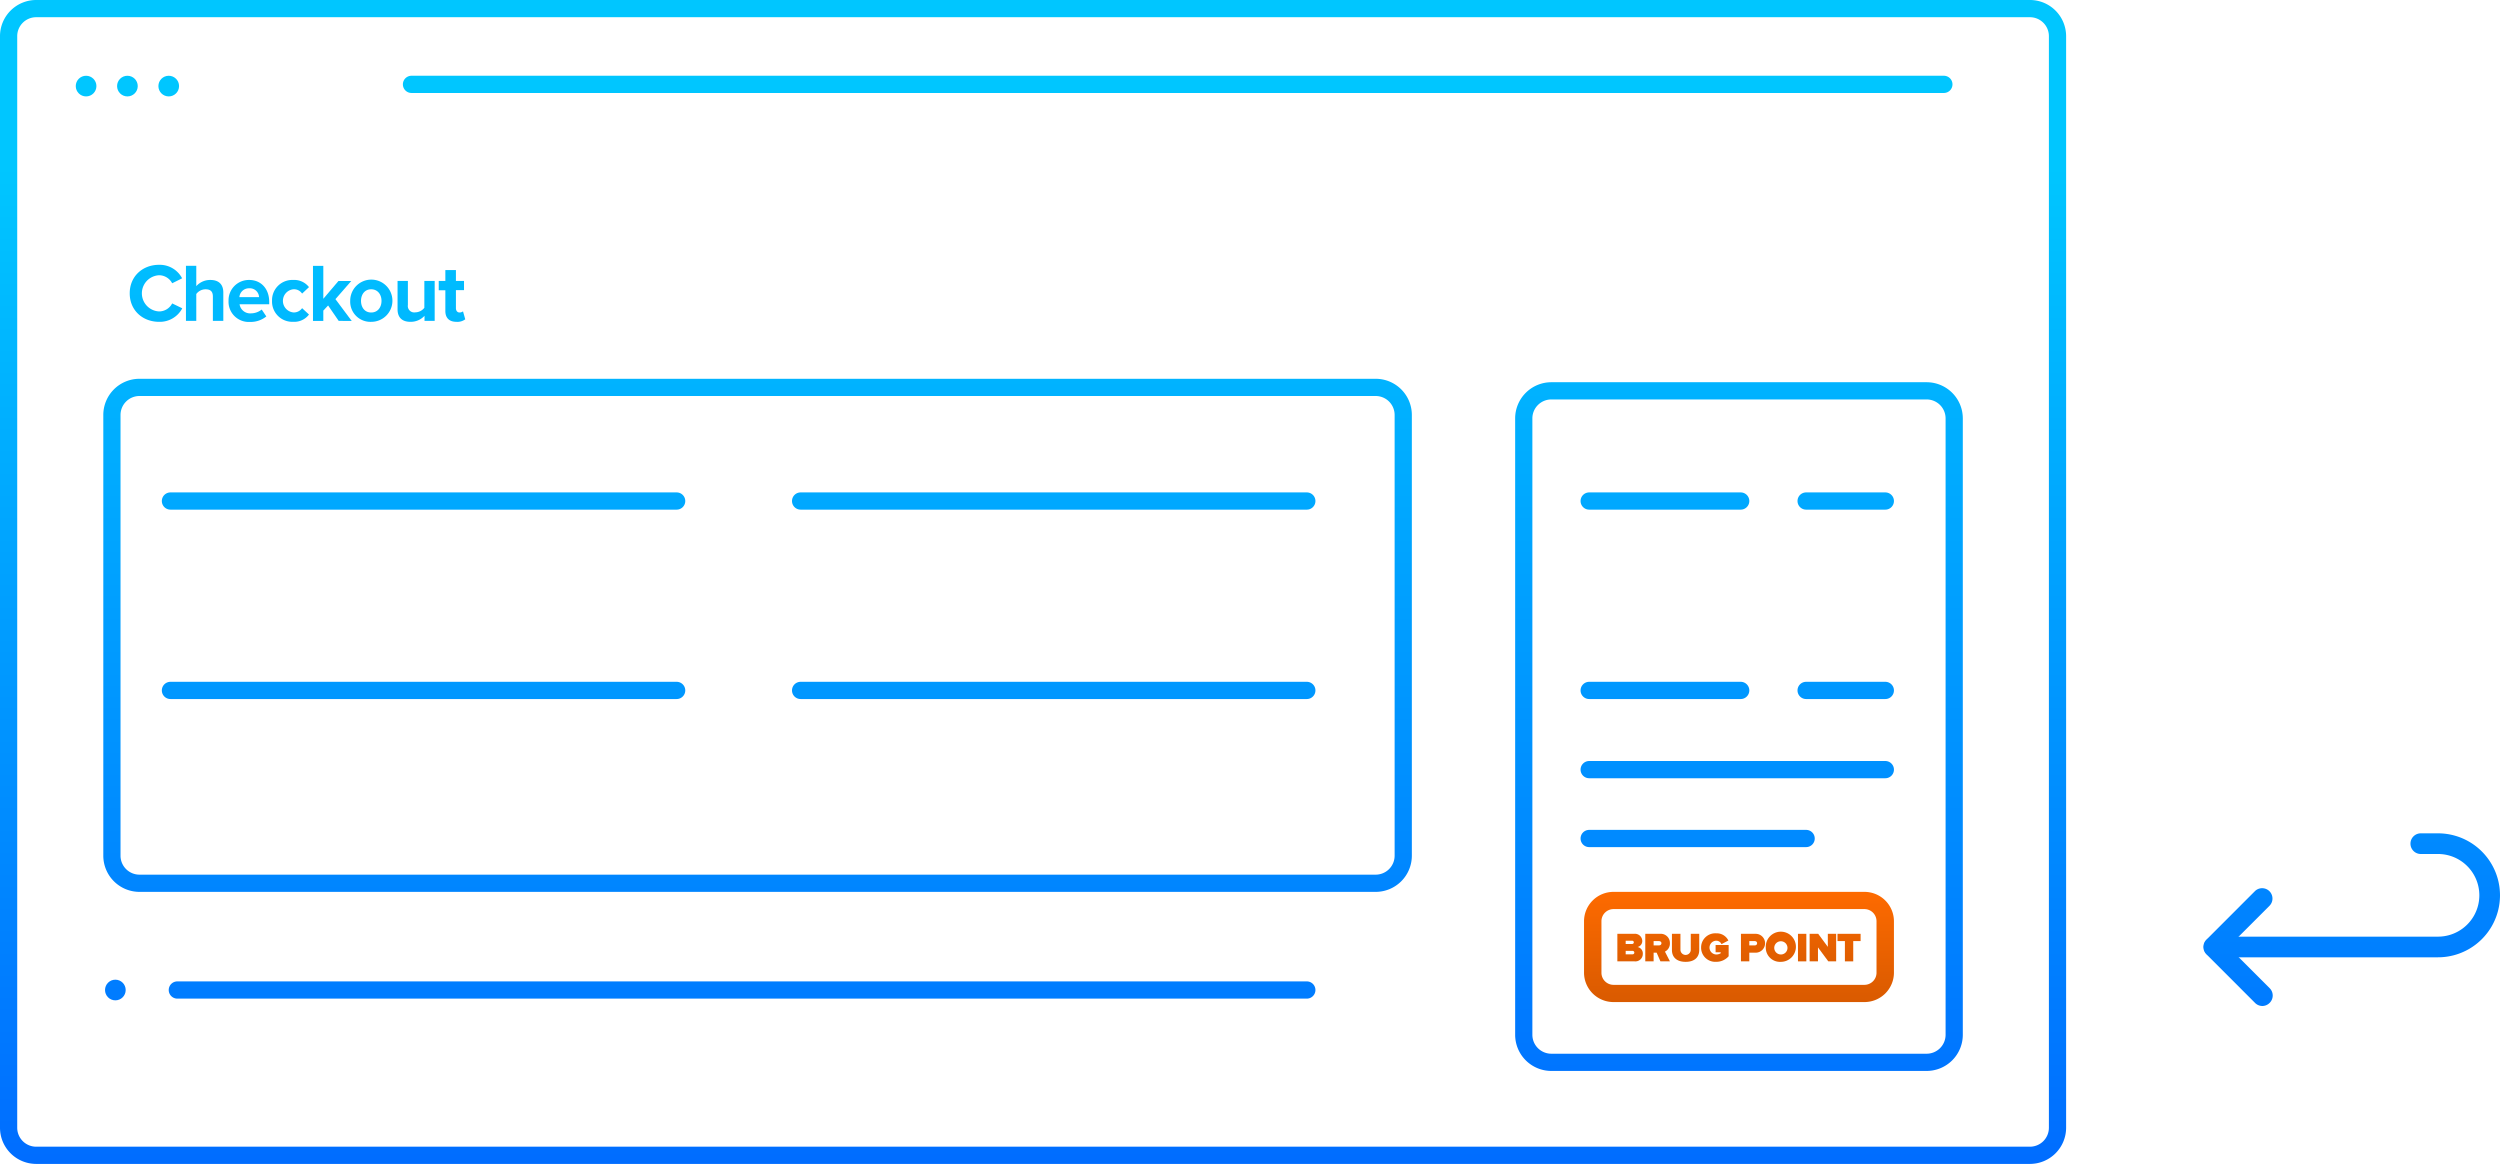<svg xmlns="http://www.w3.org/2000/svg" xmlns:xlink="http://www.w3.org/1999/xlink" viewBox="0 0 726 338"><defs><style>.cls-1{fill:url(#linear-gradient);}.cls-2{fill:url(#linear-gradient-2);}.cls-3{fill:url(#linear-gradient-3);}.cls-4{fill:url(#linear-gradient-5);}.cls-5{fill:url(#linear-gradient-6);}.cls-6{fill:url(#linear-gradient-7);}.cls-7{fill:url(#linear-gradient-8);}.cls-8{fill:url(#linear-gradient-9);}.cls-9{fill:url(#linear-gradient-10);}.cls-10{fill:url(#linear-gradient-14);}.cls-11{fill:url(#linear-gradient-18);}.cls-12{fill:url(#linear-gradient-19);}.cls-13{fill:url(#linear-gradient-22);}.cls-14{fill:url(#linear-gradient-25);}.cls-15{fill:url(#linear-gradient-26);}.cls-16{fill:url(#linear-gradient-27);}.cls-17{fill:url(#linear-gradient-30);}.cls-18{fill:url(#linear-gradient-31);}.cls-19{fill:url(#linear-gradient-32);}.cls-20{fill:url(#linear-gradient-33);}.cls-21{fill:url(#linear-gradient-34);}.cls-22{fill:url(#linear-gradient-35);}.cls-23{fill:url(#linear-gradient-36);}.cls-24{fill:url(#linear-gradient-37);}.cls-25{clip-path:url(#clip-path);}.cls-26{fill:url(#linear-gradient-131);}.cls-27{fill:url(#linear-gradient-132);}.cls-28{fill:url(#linear-gradient-133);}.cls-29{fill:url(#linear-gradient-134);}.cls-30{fill:url(#linear-gradient-135);}.cls-31{fill:url(#linear-gradient-136);}.cls-32{fill:url(#linear-gradient-137);}.cls-33{fill:url(#linear-gradient-138);}.cls-34{fill:url(#linear-gradient-139);}.cls-35{fill:url(#linear-gradient-140);}.cls-36{fill:url(#linear-gradient-141);}.cls-37{fill:url(#linear-gradient-142);}</style><linearGradient id="linear-gradient" x1="655" y1="259" x2="655" y2="259" gradientUnits="userSpaceOnUse"><stop offset="0.15" stop-color="#00c6ff"/><stop offset="1" stop-color="#006cff"/></linearGradient><linearGradient id="linear-gradient-2" x1="300" y1="-3" x2="300" y2="340.09" xlink:href="#linear-gradient"/><linearGradient id="linear-gradient-3" x1="220" y1="-3" x2="220" y2="340.09" xlink:href="#linear-gradient"/><linearGradient id="linear-gradient-5" x1="342" y1="-3" x2="342" y2="340.09" xlink:href="#linear-gradient"/><linearGradient id="linear-gradient-6" x1="25" y1="-3" x2="25" y2="340.09" xlink:href="#linear-gradient"/><linearGradient id="linear-gradient-7" x1="37" y1="-3" x2="37" y2="340.09" xlink:href="#linear-gradient"/><linearGradient id="linear-gradient-8" x1="49" y1="-3" x2="49" y2="340.09" xlink:href="#linear-gradient"/><linearGradient id="linear-gradient-9" x1="505" y1="-3" x2="505" y2="340.09" xlink:href="#linear-gradient"/><linearGradient id="linear-gradient-10" x1="123" y1="-3" x2="123" y2="340.09" xlink:href="#linear-gradient"/><linearGradient id="linear-gradient-14" x1="306" y1="-3" x2="306" y2="340.09" xlink:href="#linear-gradient"/><linearGradient id="linear-gradient-18" x1="215.5" y1="-3" x2="215.5" y2="340.09" xlink:href="#linear-gradient"/><linearGradient id="linear-gradient-19" x1="33.5" y1="-3" x2="33.5" y2="340.09" xlink:href="#linear-gradient"/><linearGradient id="linear-gradient-22" x1="483.5" y1="-3" x2="483.5" y2="340.09" xlink:href="#linear-gradient"/><linearGradient id="linear-gradient-25" x1="504.5" y1="-3" x2="504.5" y2="340.09" xlink:href="#linear-gradient"/><linearGradient id="linear-gradient-26" x1="493" y1="-3" x2="493" y2="340.09" xlink:href="#linear-gradient"/><linearGradient id="linear-gradient-27" x1="536" y1="-3" x2="536" y2="340.09" xlink:href="#linear-gradient"/><linearGradient id="linear-gradient-30" x1="45.28" y1="-3" x2="45.28" y2="340.09" xlink:href="#linear-gradient"/><linearGradient id="linear-gradient-31" x1="59.42" y1="-3" x2="59.42" y2="340.09" xlink:href="#linear-gradient"/><linearGradient id="linear-gradient-32" x1="72.28" y1="-3" x2="72.28" y2="340.09" xlink:href="#linear-gradient"/><linearGradient id="linear-gradient-33" x1="84.35" y1="-3" x2="84.35" y2="340.09" xlink:href="#linear-gradient"/><linearGradient id="linear-gradient-34" x1="96.51" y1="-3" x2="96.51" y2="340.09" xlink:href="#linear-gradient"/><linearGradient id="linear-gradient-35" x1="107.83" y1="-3" x2="107.83" y2="340.09" xlink:href="#linear-gradient"/><linearGradient id="linear-gradient-36" x1="120.89" y1="-3" x2="120.89" y2="340.09" xlink:href="#linear-gradient"/><linearGradient id="linear-gradient-37" x1="131.28" y1="-3" x2="131.28" y2="340.09" xlink:href="#linear-gradient"/><clipPath id="clip-path"><path class="cls-1" d="M655,259"/></clipPath><linearGradient id="linear-gradient-131" x1="649.93" y1="-3" x2="649.93" y2="340.09" xlink:href="#linear-gradient"/><linearGradient id="linear-gradient-132" x1="683" y1="-3" x2="683" y2="340.09" xlink:href="#linear-gradient"/><linearGradient id="linear-gradient-133" x1="505" y1="291.31" x2="505" y2="258.99" gradientUnits="userSpaceOnUse"><stop offset="0" stop-color="#d95a00"/><stop offset="0.99" stop-color="#fd6a00"/></linearGradient><linearGradient id="linear-gradient-134" x1="473.38" y1="291.31" x2="473.38" y2="258.99" gradientUnits="userSpaceOnUse"><stop offset="0" stop-color="#c50"/><stop offset="0.99" stop-color="#fd6a00"/></linearGradient><linearGradient id="linear-gradient-135" x1="481.37" y1="291.31" x2="481.37" y2="258.99" xlink:href="#linear-gradient-134"/><linearGradient id="linear-gradient-136" x1="489.48" y1="291.31" x2="489.48" y2="258.99" xlink:href="#linear-gradient-134"/><linearGradient id="linear-gradient-137" x1="497.99" y1="291.31" x2="497.99" y2="258.99" xlink:href="#linear-gradient-134"/><linearGradient id="linear-gradient-138" x1="509.14" y1="291.31" x2="509.14" y2="258.99" xlink:href="#linear-gradient-134"/><linearGradient id="linear-gradient-139" x1="517.16" y1="291.31" x2="517.16" y2="258.99" xlink:href="#linear-gradient-134"/><linearGradient id="linear-gradient-140" x1="523.35" y1="291.31" x2="523.35" y2="258.99" xlink:href="#linear-gradient-134"/><linearGradient id="linear-gradient-141" x1="529.42" y1="291.31" x2="529.42" y2="258.99" xlink:href="#linear-gradient-134"/><linearGradient id="linear-gradient-142" x1="536.97" y1="291.31" x2="536.97" y2="258.99" xlink:href="#linear-gradient-134"/></defs><title>use_guide</title><g id="Layer_1_copy" data-name="Layer 1 copy"><path class="cls-2" d="M589.5,338H10.5A10.51,10.51,0,0,1,0,327.5V10.5A10.51,10.51,0,0,1,10.5,0h579A10.51,10.51,0,0,1,600,10.5v317A10.51,10.51,0,0,1,589.5,338ZM10.5,5A5.51,5.51,0,0,0,5,10.5v317a5.51,5.51,0,0,0,5.5,5.5h579a5.51,5.51,0,0,0,5.5-5.5V10.5A5.51,5.51,0,0,0,589.5,5Z"/><path class="cls-3" d="M399.5,259H40.5A10.51,10.51,0,0,1,30,248.5v-128A10.51,10.51,0,0,1,40.5,110h359A10.51,10.51,0,0,1,410,120.5v128A10.51,10.51,0,0,1,399.5,259ZM40.5,115a5.51,5.51,0,0,0-5.5,5.5v128a5.51,5.51,0,0,0,5.5,5.5h359a5.51,5.51,0,0,0,5.5-5.5v-128a5.51,5.51,0,0,0-5.5-5.5Z"/><rect class="cls-2" x="2.5" y="42" width="595" height="5"/><path class="cls-4" d="M564.5,27h-445a2.5,2.5,0,0,1,0-5h445a2.5,2.5,0,0,1,0,5Z"/><circle class="cls-5" cx="25" cy="25" r="3"/><circle class="cls-6" cx="37" cy="25" r="3"/><circle class="cls-7" cx="49" cy="25" r="3"/><path class="cls-8" d="M559.5,311h-109A10.51,10.51,0,0,1,440,300.5v-179A10.51,10.51,0,0,1,450.5,111h109A10.51,10.51,0,0,1,570,121.5v179A10.51,10.51,0,0,1,559.5,311Zm-109-195a5.51,5.51,0,0,0-5.5,5.5v179a5.51,5.51,0,0,0,5.5,5.5h109a5.51,5.51,0,0,0,5.5-5.5v-179a5.51,5.51,0,0,0-5.5-5.5Z"/><path class="cls-9" d="M196.5,148H49.5a2.5,2.5,0,0,1,0-5h147a2.5,2.5,0,0,1,0,5Z"/><path class="cls-9" d="M196.5,175H49.5a2.5,2.5,0,0,1,0-5h147a2.5,2.5,0,0,1,0,5Z"/><path class="cls-9" d="M196.5,203H49.5a2.5,2.5,0,0,1,0-5h147a2.5,2.5,0,0,1,0,5Z"/><path class="cls-9" d="M196.5,230H49.5a2.5,2.5,0,0,1,0-5h147a2.5,2.5,0,0,1,0,5Z"/><path class="cls-10" d="M379.5,148h-147a2.5,2.5,0,0,1,0-5h147a2.5,2.5,0,0,1,0,5Z"/><path class="cls-10" d="M379.5,175h-147a2.5,2.5,0,0,1,0-5h147a2.5,2.5,0,0,1,0,5Z"/><path class="cls-10" d="M379.5,203h-147a2.5,2.5,0,0,1,0-5h147a2.5,2.5,0,0,1,0,5Z"/><path class="cls-10" d="M379.5,230h-147a2.5,2.5,0,0,1,0-5h147a2.5,2.5,0,0,1,0,5Z"/><path class="cls-11" d="M379.5,290H51.5a2.5,2.5,0,0,1,0-5h328a2.5,2.5,0,0,1,0,5Z"/><circle class="cls-12" cx="33.5" cy="287.5" r="3"/><path class="cls-11" d="M379.5,310H51.5a2.5,2.5,0,0,1,0-5h328a2.5,2.5,0,0,1,0,5Z"/><circle class="cls-12" cx="33.5" cy="307.5" r="3"/><path class="cls-13" d="M505.5,148h-44a2.5,2.5,0,0,1,0-5h44a2.5,2.5,0,0,1,0,5Z"/><path class="cls-13" d="M505.5,175h-44a2.5,2.5,0,0,1,0-5h44a2.5,2.5,0,0,1,0,5Z"/><path class="cls-13" d="M505.5,203h-44a2.5,2.5,0,0,1,0-5h44a2.5,2.5,0,0,1,0,5Z"/><path class="cls-14" d="M547.5,226h-86a2.5,2.5,0,0,1,0-5h86a2.5,2.5,0,0,1,0,5Z"/><path class="cls-15" d="M524.5,246h-63a2.5,2.5,0,0,1,0-5h63a2.5,2.5,0,0,1,0,5Z"/><path class="cls-16" d="M547.5,148h-23a2.5,2.5,0,0,1,0-5h23a2.5,2.5,0,0,1,0,5Z"/><path class="cls-16" d="M547.5,175h-23a2.5,2.5,0,0,1,0-5h23a2.5,2.5,0,0,1,0,5Z"/><path class="cls-16" d="M547.5,203h-23a2.5,2.5,0,0,1,0-5h23a2.5,2.5,0,0,1,0,5Z"/><path class="cls-17" d="M37.67,85.18c0-4.92,3.72-8.28,8.52-8.28a7.33,7.33,0,0,1,6.7,3.92L50,82.26a4.33,4.33,0,0,0-3.77-2.33,5.26,5.26,0,0,0,0,10.51A4.29,4.29,0,0,0,50,88.11l2.93,1.42a7.37,7.37,0,0,1-6.7,3.93C41.39,93.46,37.67,90.1,37.67,85.18Z"/><path class="cls-18" d="M61.82,93.18V86.12c0-1.61-.84-2.11-2.16-2.11A3.38,3.38,0,0,0,57,85.38v7.8H54v-16h3V83.1a5.38,5.38,0,0,1,4.08-1.8c2.55,0,3.77,1.39,3.77,3.64v8.24Z"/><path class="cls-19" d="M66.37,87.37a5.9,5.9,0,0,1,6-6.07c3.46,0,5.81,2.59,5.81,6.38v.67H69.57A3.11,3.11,0,0,0,72.9,91,5,5,0,0,0,76,89.89l1.34,2a7.23,7.23,0,0,1-4.77,1.6A5.87,5.87,0,0,1,66.37,87.37Zm6-3.65a2.78,2.78,0,0,0-2.85,2.57h5.71A2.68,2.68,0,0,0,72.37,83.72Z"/><path class="cls-20" d="M79,87.37a5.88,5.88,0,0,1,6.14-6.07,5.42,5.42,0,0,1,4.59,2.08l-2,1.88A2.81,2.81,0,0,0,85.28,84a3.38,3.38,0,0,0,0,6.74,2.93,2.93,0,0,0,2.45-1.25l2,1.85a5.35,5.35,0,0,1-4.59,2.11A5.88,5.88,0,0,1,79,87.37Z"/><path class="cls-21" d="M98.35,93.18l-3.07-4.47L93.89,90.2v3h-3v-16h3v9.57l4.39-5.16H102l-4.59,5.26,4.73,6.34Z"/><path class="cls-22" d="M101.7,87.37a6.13,6.13,0,1,1,6.12,6.09A5.87,5.87,0,0,1,101.7,87.37Zm9.09,0c0-1.8-1.08-3.36-3-3.36s-2.95,1.56-2.95,3.36,1,3.38,2.95,3.38S110.79,89.19,110.79,87.37Z"/><path class="cls-23" d="M123.28,93.18V91.71a5.44,5.44,0,0,1-4.08,1.75c-2.55,0-3.75-1.39-3.75-3.64V81.58h3v7a1.86,1.86,0,0,0,2.13,2.13,3.44,3.44,0,0,0,2.65-1.32V81.58h3v11.6Z"/><path class="cls-24" d="M129.33,90.3v-6h-1.92V81.58h1.92V78.42h3.07v3.16h2.35v2.67H132.4v5.23c0,.72.38,1.27,1.06,1.27a1.72,1.72,0,0,0,1-.33l.65,2.3a3.75,3.75,0,0,1-2.54.74C130.48,93.46,129.33,92.36,129.33,90.3Z"/><path class="cls-1" d="M655,259"/><g class="cls-25"><path class="cls-1" d="M655,259Z"/><path class="cls-1" d="M655,259Z"/><path class="cls-1" d="M655,259Z"/><path class="cls-1" d="M655,259Z"/><path class="cls-1" d="M655,259Z"/><path class="cls-1" d="M655,259Z"/><path class="cls-1" d="M655,259Z"/><path class="cls-1" d="M655,259Z"/><path class="cls-1" d="M655,259Z"/><path class="cls-1" d="M655,259Z"/><path class="cls-1" d="M655,259Z"/><path class="cls-1" d="M655,259Z"/><path class="cls-1" d="M655,259Z"/><path class="cls-1" d="M655,259Z"/><path class="cls-1" d="M655,259Z"/><path class="cls-1" d="M655,259Z"/><path class="cls-1" d="M655,259Z"/><path class="cls-1" d="M655,259Z"/><path class="cls-1" d="M655,259Z"/><path class="cls-1" d="M655,259Z"/><path class="cls-1" d="M655,259Z"/><path class="cls-1" d="M655,259Z"/><path class="cls-1" d="M655,259Z"/><path class="cls-1" d="M655,259Z"/><path class="cls-1" d="M655,259Z"/><path class="cls-1" d="M655,259Z"/><path class="cls-1" d="M655,259Z"/><path class="cls-1" d="M655,259Z"/><path class="cls-1" d="M655,259Z"/><path class="cls-1" d="M655,259Z"/><path class="cls-1" d="M655,259Z"/><path class="cls-1" d="M655,259Z"/><path class="cls-1" d="M655,259Z"/><path class="cls-1" d="M655,259Z"/><path class="cls-1" d="M655,259Z"/><path class="cls-1" d="M655,259Z"/><path class="cls-1" d="M655,259Z"/><path class="cls-1" d="M655,259Z"/><path class="cls-1" d="M655,259Z"/><path class="cls-1" d="M655,259Z"/><path class="cls-1" d="M655,259Z"/><path class="cls-1" d="M655,259Z"/><path class="cls-1" d="M655,259Z"/><path class="cls-1" d="M655,259Z"/><path class="cls-1" d="M655,259Z"/><path class="cls-1" d="M655,259Z"/><path class="cls-1" d="M655,259Z"/><path class="cls-1" d="M655,259Z"/><path class="cls-1" d="M655,259Z"/><path class="cls-1" d="M655,259Z"/><path class="cls-1" d="M655,259Z"/><path class="cls-1" d="M655,259Z"/><path class="cls-1" d="M655,259Z"/><path class="cls-1" d="M655,259Z"/><path class="cls-1" d="M655,259Z"/><path class="cls-1" d="M655,259Z"/><path class="cls-1" d="M655,259Z"/><path class="cls-1" d="M655,259Z"/><path class="cls-1" d="M655,259Z"/><path class="cls-1" d="M655,259Z"/><path class="cls-1" d="M655,259Z"/><path class="cls-1" d="M655,259Z"/><path class="cls-1" d="M655,259Z"/><path class="cls-1" d="M655,259Z"/><path class="cls-1" d="M655,259Z"/><path class="cls-1" d="M655,259Z"/><path class="cls-1" d="M655,259Z"/><path class="cls-1" d="M655,259Z"/><path class="cls-1" d="M655,259Z"/><path class="cls-1" d="M655,259Z"/><path class="cls-1" d="M655,259Z"/><path class="cls-1" d="M655,259Z"/><path class="cls-1" d="M655,259Z"/><path class="cls-1" d="M655,259Z"/><path class="cls-1" d="M655,259Z"/><path class="cls-1" d="M655,259Z"/><path class="cls-1" d="M655,259Z"/><path class="cls-1" d="M655,259Z"/><path class="cls-1" d="M655,259Z"/><path class="cls-1" d="M655,259Z"/><path class="cls-1" d="M655,259Z"/><path class="cls-1" d="M655,259Z"/><path class="cls-1" d="M655,259Z"/><path class="cls-1" d="M655,259Z"/><path class="cls-1" d="M655,259Z"/><path class="cls-1" d="M655,259Z"/><path class="cls-1" d="M655,259Z"/><path class="cls-1" d="M655,259Z"/><path class="cls-1" d="M655,259Z"/><path class="cls-1" d="M655,259Z"/><path class="cls-1" d="M655,259Z"/><path class="cls-1" d="M655,259Z"/></g><path class="cls-26" d="M657,292.14a3,3,0,0,1-2.12-.88l-14.14-14.14a3,3,0,0,1,0-4.24l14.14-14.14a3,3,0,0,1,4.24,4.24l-12,12,12,12a3,3,0,0,1,0,4.24A3,3,0,0,1,657,292.14Z"/><path class="cls-27" d="M708,278H643a3,3,0,0,1,0-6h65a12,12,0,0,0,0-24h-5a3,3,0,0,1,0-6h5a18,18,0,0,1,0,36Z"/></g><g id="Layer_2_copy" data-name="Layer 2 copy"><path class="cls-28" d="M541.4,291H468.6a8.56,8.56,0,0,1-8.6-8.5v-15a8.56,8.56,0,0,1,8.6-8.5h72.8a8.56,8.56,0,0,1,8.6,8.5v15A8.56,8.56,0,0,1,541.4,291Zm-72.8-27a3.52,3.52,0,0,0-3.54,3.5v15a3.52,3.52,0,0,0,3.54,3.5h72.8a3.52,3.52,0,0,0,3.54-3.5v-15a3.52,3.52,0,0,0-3.54-3.5Z"/><path class="cls-29" d="M469.68,279.18v-8h4.86a2.13,2.13,0,0,1,2.37,2,1.76,1.76,0,0,1-1.36,1.83,1.89,1.89,0,0,1,1.52,2,2.15,2.15,0,0,1-2.36,2.17Zm4.78-5.53a.46.46,0,0,0-.48-.46H472.1v.94H474A.47.47,0,0,0,474.46,273.65Zm.15,3a.52.52,0,0,0-.56-.52H472.1v1h1.95A.5.5,0,0,0,474.61,276.66Z"/><path class="cls-30" d="M482.19,279.18l-1.1-2.52h-.88v2.52h-2.42v-8h4.27a2.66,2.66,0,0,1,2.88,2.74,2.61,2.61,0,0,1-1.44,2.43l1.45,2.83Zm.29-5.27c0-.43-.39-.62-.79-.62h-1.48v1.26h1.48C482.09,274.55,482.48,274.36,482.48,273.91Z"/><path class="cls-31" d="M485.53,275.89v-4.71H488v4.63a1.49,1.49,0,0,0,3,0v-4.63h2.46v4.7c0,2-1.25,3.44-3.95,3.44S485.53,277.87,485.53,275.89Z"/><path class="cls-32" d="M494,275.18a4.11,4.11,0,0,1,4.4-4.14,3.73,3.73,0,0,1,3.52,2.09l-2,1.05a1.67,1.67,0,0,0-1.48-1,2,2,0,0,0,0,4,2.37,2.37,0,0,0,1.25-.36v-.29h-1.48v-2.11H502v3.27a4.74,4.74,0,0,1-3.66,1.62A4.11,4.11,0,0,1,494,275.18Z"/><path class="cls-33" d="M505.57,279.18v-8h4.27a2.74,2.74,0,1,1,0,5.48H508v2.52Zm4.69-5.26c0-.43-.33-.63-.74-.63H508v1.26h1.53C509.93,274.55,510.26,274.34,510.26,273.92Z"/><path class="cls-34" d="M512.78,275.18a4.38,4.38,0,1,1,4.38,4.14A4.13,4.13,0,0,1,512.78,275.18Zm6.3,0a1.92,1.92,0,1,0-1.92,2A1.9,1.9,0,0,0,519.08,275.18Z"/><path class="cls-35" d="M522.13,279.18v-8h2.43v8Z"/><path class="cls-36" d="M530.94,279.18l-3-4.06v4.06h-2.42v-8h2.49l2.79,3.79v-3.79h2.42v8Z"/><path class="cls-37" d="M535.76,279.18v-5.89h-2.15v-2.11h6.71v2.11h-2.14v5.89Z"/></g></svg>